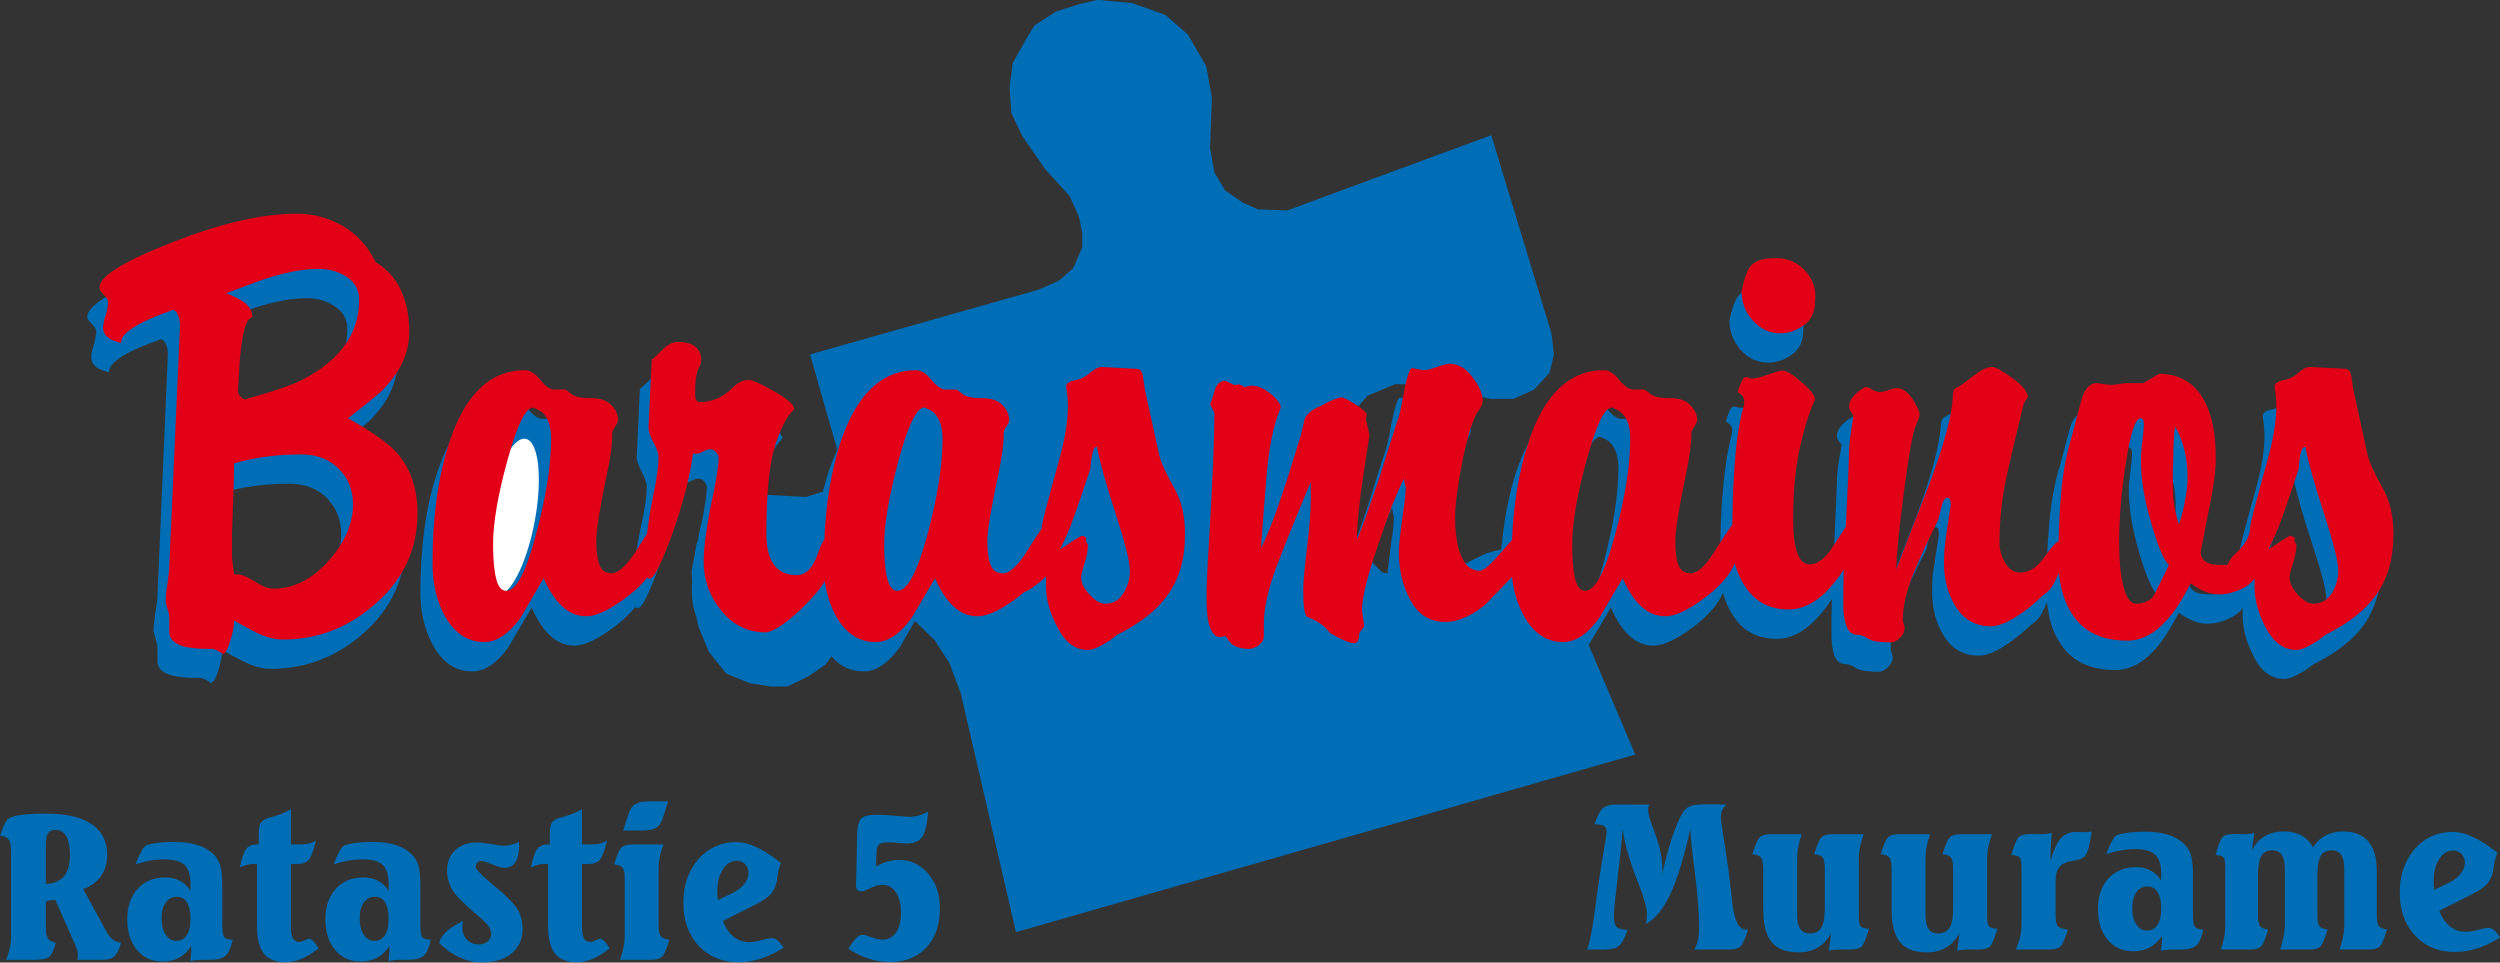 <?xml version="1.0" encoding="UTF-8"?>
<svg xmlns="http://www.w3.org/2000/svg" xmlns:xlink="http://www.w3.org/1999/xlink" width="1185.7pt" height="456.5pt" viewBox="0 0 1185.7 456.5" version="1.1">
<rect x="0" y="0" width="1185.7" height="456.5" fill="#333333" stroke="none"/>
<defs>
<clipPath id="clip1">
  <path d="M 0 380 L 446 380 L 446 456.5 L 0 456.5 Z M 0 380 "/>
</clipPath>
<clipPath id="clip2">
  <path d="M 752 381 L 1185.699 381 L 1185.699 452 L 752 452 Z M 752 381 "/>
</clipPath>
</defs>
<g id="surface1">
<g clip-path="url(#clip1)" clip-rule="nonzero">
<path style=" stroke:none;fill-rule:evenodd;fill:rgb(0%,43.138%,71.68%);fill-opacity:1;" d="M 39.465 421.672 L 50.559 441.953 C 51.461 443.605 52.461 444.824 53.555 445.652 C 54.664 446.48 55.953 446.957 57.445 447.109 C 56.508 450.289 55.461 452.465 54.254 453.551 C 53.062 454.641 51.207 455.207 48.652 455.207 L 36.574 455.207 C 36.699 454.879 36.797 454.508 36.859 454.141 C 36.91 453.746 36.938 453.398 36.938 453.008 C 36.938 452.332 36.844 451.594 36.621 450.789 C 36.402 449.984 36.02 448.938 35.465 447.656 L 26.195 426.656 C 25.465 426.809 24.719 426.938 23.973 427.07 C 23.227 427.199 22.48 427.309 21.734 427.395 L 21.734 439.496 C 21.734 442.258 22.066 444.129 22.734 445.109 C 23.402 446.109 24.656 446.785 26.48 447.109 C 25.547 450.527 24.543 452.727 23.48 453.703 C 22.418 454.703 20.113 455.207 16.574 455.207 L 2.863 455.207 C 3.672 453.355 4.262 451.527 4.641 449.766 C 5.039 448.004 5.23 446.262 5.23 444.543 L 5.23 403.961 C 5.23 401.09 4.879 399.152 4.168 398.172 C 3.453 397.195 2.07 396.562 0.023 396.324 C 0.676 394.41 1.246 392.906 1.723 391.797 C 2.199 390.688 2.676 389.816 3.137 389.121 C 3.941 388.012 5.863 387.184 8.879 386.66 C 11.895 386.141 16.211 385.879 21.828 385.879 C 31.32 385.879 38.527 387.531 43.445 390.883 C 48.383 394.211 50.844 399.086 50.844 405.508 C 50.844 409.355 49.875 412.707 47.922 415.449 C 45.969 418.234 43.145 420.324 39.465 421.672 Z M 21.734 419.301 C 25.641 419.039 28.527 417.801 30.387 415.559 C 32.242 413.316 33.18 409.922 33.18 405.398 C 33.18 401.609 32.59 398.695 31.43 396.648 C 30.273 394.605 28.625 393.582 26.48 393.582 C 24.75 393.582 23.512 394.105 22.801 395.125 C 22.086 396.148 21.734 397.977 21.734 400.609 Z M 76.629 435.688 C 76.629 438.863 77.281 441.43 78.57 443.348 C 79.852 445.262 81.535 446.238 83.613 446.238 C 85.758 446.238 87.41 445.328 88.598 443.543 C 89.773 441.734 90.359 439.168 90.359 435.859 C 90.359 432.445 89.805 429.832 88.68 428.004 C 87.566 426.199 85.961 425.309 83.883 425.309 C 81.66 425.309 79.879 426.223 78.582 428.07 C 77.281 429.922 76.629 432.445 76.629 435.688 Z M 90.727 448.742 C 89.09 451.18 87.141 453.027 84.902 454.227 C 82.645 455.445 80.043 456.031 77.109 456.031 C 72.078 456.031 68.031 454.227 64.969 450.547 C 61.902 446.895 60.363 442.039 60.363 435.949 C 60.363 429.941 62.016 425.133 65.316 421.543 C 68.617 417.93 72.996 416.148 78.457 416.148 C 81.059 416.148 83.371 416.691 85.426 417.801 C 87.473 418.887 89.09 420.453 90.266 422.5 C 90.293 422.172 90.328 421.781 90.344 421.348 C 90.359 420.91 90.359 420.301 90.359 419.496 C 90.359 415.125 89.426 412.055 87.566 410.25 C 85.707 408.488 82.52 407.594 77.98 407.594 C 75.723 407.594 73.441 407.789 71.125 408.184 C 68.824 408.594 66.539 409.184 64.27 409.969 L 64.633 409.031 C 66.617 404.047 68.223 401.348 69.426 400.957 C 70.664 400.438 72.488 400.043 74.871 399.762 C 77.246 399.457 79.852 399.328 82.625 399.328 C 86.691 399.328 90.219 399.762 93.215 400.633 C 96.199 401.523 98.707 402.871 100.723 404.68 C 102.438 406.137 103.645 407.984 104.359 410.141 C 105.074 412.316 105.422 415.797 105.422 420.562 L 105.422 438.93 C 105.422 442.039 105.773 443.91 106.453 444.609 C 107.137 445.281 108.438 445.652 110.355 445.719 C 109.551 449.438 108.438 451.941 107.027 453.246 C 105.613 454.551 103.215 455.207 99.805 455.207 L 96.359 455.207 C 95.156 455.207 94.043 455.25 93.059 455.355 C 92.059 455.465 91.121 455.641 90.219 455.859 C 90.371 454.812 90.5 453.746 90.598 452.703 C 90.691 451.68 90.727 450.699 90.727 449.766 Z M 137.973 383.875 L 137.973 400.523 L 142.34 400.523 C 143.859 400.523 145.227 400.371 146.434 400.09 C 147.637 399.805 148.797 399.305 149.871 398.629 C 148.734 403.375 147.574 406.418 146.434 407.77 C 145.289 409.117 143.512 409.77 141.086 409.77 L 137.973 409.77 L 137.973 439.496 C 137.973 442.062 138.293 443.91 138.91 445.043 C 139.527 446.176 140.543 446.742 141.973 446.742 C 142.688 446.742 143.539 446.48 144.578 445.957 C 145.59 445.457 146.273 445.195 146.625 445.195 C 147.574 445.195 148.797 446.305 150.289 448.547 C 150.641 449.07 150.891 449.48 151.078 449.766 C 148.258 452.027 145.574 453.703 143.035 454.75 C 140.496 455.812 137.988 456.359 135.496 456.359 C 130.766 456.359 127.309 454.988 125.133 452.223 C 122.961 449.461 121.879 445.066 121.879 439.016 L 121.879 409.77 L 119.594 409.77 C 118.828 409.77 117.945 409.922 116.977 410.184 C 115.992 410.469 114.93 410.879 113.785 411.402 C 114.629 407.074 115.594 404.156 116.723 402.719 C 117.828 401.262 119.496 400.523 121.688 400.523 L 122.723 400.523 L 122.723 395.691 C 122.723 393.234 122.961 391.559 123.438 390.664 C 123.91 389.773 124.863 388.945 126.242 388.25 C 126.371 388.184 126.77 388.078 127.418 387.922 C 131.133 387.012 134.656 385.66 137.973 383.875 Z M 170.602 435.688 C 170.602 438.863 171.254 441.43 172.539 443.348 C 173.824 445.262 175.508 446.238 177.586 446.238 C 179.73 446.238 181.383 445.328 182.57 443.543 C 183.746 441.734 184.332 439.168 184.332 435.859 C 184.332 432.445 183.777 429.832 182.652 428.004 C 181.539 426.199 179.938 425.309 177.855 425.309 C 175.633 425.309 173.855 426.223 172.555 428.07 C 171.254 429.922 170.602 432.445 170.602 435.688 Z M 184.699 448.742 C 183.062 451.18 181.113 453.027 178.875 454.227 C 176.617 455.445 174.016 456.031 171.078 456.031 C 166.051 456.031 162.004 454.227 158.938 450.547 C 155.875 446.895 154.336 442.039 154.336 435.949 C 154.336 429.941 155.988 425.133 159.289 421.543 C 162.59 417.93 166.969 416.148 172.43 416.148 C 175.031 416.148 177.348 416.691 179.395 417.801 C 181.445 418.887 183.062 420.453 184.238 422.5 C 184.27 422.172 184.301 421.781 184.316 421.348 C 184.332 420.91 184.332 420.301 184.332 419.496 C 184.332 415.125 183.395 412.055 181.539 410.25 C 179.68 408.488 176.492 407.594 171.953 407.594 C 169.699 407.594 167.414 407.789 165.094 408.184 C 162.797 408.594 160.512 409.184 158.242 409.969 L 158.605 409.031 C 160.59 404.047 162.195 401.348 163.395 400.957 C 164.637 400.438 166.461 400.043 168.844 399.762 C 171.223 399.457 173.824 399.328 176.602 399.328 C 180.664 399.328 184.191 399.762 187.188 400.633 C 190.172 401.523 192.68 402.871 194.695 404.68 C 196.41 406.137 197.617 407.984 198.332 410.141 C 199.047 412.316 199.395 415.797 199.395 420.562 L 199.395 438.93 C 199.395 442.039 199.746 443.91 200.426 444.609 C 201.105 445.281 202.41 445.652 204.328 445.719 C 203.52 449.438 202.41 451.941 201 453.246 C 199.586 454.551 197.188 455.207 193.777 455.207 L 190.332 455.207 C 189.121 455.207 188.012 455.25 187.031 455.355 C 186.031 455.465 185.094 455.641 184.191 455.859 C 184.348 454.812 184.473 453.746 184.57 452.703 C 184.664 451.68 184.699 450.699 184.699 449.766 Z M 246.117 399.305 C 246.117 399.523 246.137 399.848 246.164 400.238 C 246.199 400.633 246.215 400.938 246.215 401.133 C 246.215 404.441 245.629 407.008 244.469 408.836 C 243.309 410.664 241.676 411.598 239.562 411.598 C 237.977 411.598 235.93 411.055 233.406 409.945 C 230.883 408.879 229.152 408.336 228.215 408.336 C 227.469 408.336 226.867 408.594 226.371 409.074 C 225.898 409.574 225.66 410.184 225.66 410.945 C 225.66 412.145 227.801 414.578 232.074 418.191 C 232.324 418.41 232.516 418.562 232.629 418.648 C 233.07 419.039 233.758 419.605 234.676 420.367 C 239.309 424.152 242.547 427.289 244.406 429.77 C 245.547 431.246 246.422 432.902 246.992 434.684 C 247.562 436.492 247.848 438.473 247.848 440.648 C 247.848 445.414 246.137 449.242 242.691 452.137 C 239.246 455.008 234.645 456.445 228.883 456.445 C 225.121 456.445 221.504 455.684 217.996 454.094 C 214.504 452.527 211.234 450.242 208.234 447.199 C 208.852 445.219 209.949 443.477 211.504 441.996 C 213.074 440.496 215.789 438.754 219.66 436.754 C 219.535 437.23 219.441 437.754 219.359 438.254 C 219.281 438.754 219.25 439.277 219.25 439.754 C 219.25 442.148 219.996 444.105 221.469 445.652 C 222.961 447.176 224.82 447.957 227.055 447.957 C 228.758 447.957 230.164 447.48 231.289 446.5 C 232.406 445.543 232.961 444.348 232.961 442.934 C 232.961 441.844 232.629 440.777 231.977 439.711 C 231.328 438.668 230.23 437.449 228.676 436.035 C 227.945 435.402 226.836 434.445 225.391 433.207 C 219.535 428.156 215.867 424.371 214.41 421.848 C 213.645 420.5 213.039 419.039 212.648 417.496 C 212.25 415.992 212.043 414.426 212.043 412.84 C 212.043 408.812 213.348 405.594 215.93 403.199 C 218.52 400.805 221.977 399.586 226.309 399.586 C 227.992 399.586 230.199 399.848 232.961 400.348 C 235.723 400.871 237.629 401.133 238.676 401.133 C 239.961 401.133 241.215 400.98 242.453 400.652 C 243.688 400.348 244.91 399.914 246.117 399.305 Z M 276.02 383.875 L 276.02 400.523 L 280.387 400.523 C 281.906 400.523 283.273 400.371 284.48 400.09 C 285.684 399.805 286.844 399.305 287.922 398.629 C 286.777 403.375 285.621 406.418 284.48 407.77 C 283.336 409.117 281.559 409.77 279.133 409.77 L 276.02 409.77 L 276.02 439.496 C 276.02 442.062 276.34 443.91 276.953 445.043 C 277.574 446.176 278.59 446.742 280.02 446.742 C 280.734 446.742 281.59 446.48 282.625 445.957 C 283.637 445.457 284.32 445.195 284.672 445.195 C 285.621 445.195 286.844 446.305 288.336 448.547 C 288.684 449.07 288.938 449.48 289.129 449.766 C 286.305 452.027 283.621 453.703 281.082 454.75 C 278.543 455.812 276.035 456.359 273.543 456.359 C 268.812 456.359 265.352 454.988 263.18 452.223 C 261.008 449.461 259.926 445.066 259.926 439.016 L 259.926 409.77 L 257.641 409.77 C 256.879 409.77 255.988 409.922 255.023 410.184 C 254.039 410.469 252.977 410.879 251.828 411.402 C 252.672 407.074 253.641 404.156 254.77 402.719 C 255.879 401.262 257.547 400.523 259.734 400.523 L 260.77 400.523 L 260.77 395.691 C 260.77 393.234 261.008 391.559 261.48 390.664 C 261.953 389.773 262.91 388.945 264.289 388.25 C 264.414 388.184 264.816 388.078 265.465 387.922 C 269.18 387.012 272.703 385.66 276.02 383.875 Z M 300 400.523 L 314.664 400.523 C 313.918 402.48 313.348 404.395 312.965 406.289 C 312.57 408.184 312.379 410.012 312.379 411.773 L 312.379 438.93 C 312.379 441.539 312.746 443.258 313.473 444.129 C 314.207 445 315.539 445.523 317.488 445.652 C 316.188 449.984 315.031 452.637 314.031 453.66 C 313.012 454.703 311.238 455.207 308.664 455.207 L 294.094 455.207 C 294.809 453.051 295.352 451.07 295.73 449.176 C 296.098 447.305 296.285 445.566 296.285 443.957 L 296.285 416.844 C 296.285 414.145 295.938 412.383 295.238 411.512 C 294.543 410.664 293.223 410.141 291.27 409.969 C 292.574 405.656 293.715 403.004 294.684 402.023 C 295.668 401.023 297.43 400.523 300 400.523 Z M 307.539 380.07 L 316.934 380.07 L 314.207 388.426 C 313.586 390.383 312.555 391.777 311.156 392.625 C 309.746 393.473 307.664 393.863 304.938 393.863 L 295.539 393.863 L 298.285 385.508 C 298.938 383.594 299.984 382.203 301.398 381.352 C 302.824 380.504 304.871 380.07 307.539 380.07 Z M 347.012 423.762 C 349.496 422.586 351.453 421.129 352.867 419.391 C 354.293 417.625 355.008 415.844 355.008 414.035 C 355.008 412.383 354.484 410.988 353.422 409.879 C 352.371 408.793 351.039 408.246 349.438 408.246 C 346.738 408.246 344.52 409.598 342.789 412.359 C 341.059 415.102 340.184 418.648 340.184 423.023 C 340.184 423.543 340.203 424.152 340.246 424.805 C 340.297 425.48 340.395 426.176 340.52 426.895 Z M 370.453 409.312 C 369.516 411.316 368.914 413.711 368.641 416.453 C 368.547 417.105 368.484 417.582 368.449 417.801 C 367.93 420.367 366.961 422.414 365.562 424.023 C 364.164 425.613 361.77 427.289 358.359 429.008 L 342.836 436.816 C 344.172 440.168 345.883 442.672 347.996 444.324 C 350.105 446 352.613 446.828 355.535 446.828 C 356.977 446.828 358.898 446.5 361.262 445.871 C 363.645 445.238 365.277 444.914 366.164 444.914 C 367.816 444.914 369.578 446.328 371.469 449.156 C 371.562 449.309 371.641 449.418 371.707 449.461 C 368.07 451.766 364.484 453.484 360.914 454.641 C 357.359 455.793 353.805 456.359 350.266 456.359 C 342.488 456.359 336.188 453.746 331.344 448.547 C 326.504 443.348 324.094 436.492 324.094 428.047 C 324.094 423.98 324.695 420.238 325.887 416.801 C 327.078 413.34 328.852 410.25 331.203 407.484 C 333.504 404.852 336.203 402.852 339.297 401.457 C 342.391 400.09 345.723 399.391 349.297 399.391 C 354.789 399.391 361.371 402.352 369.055 408.246 C 369.707 408.727 370.168 409.098 370.453 409.312 Z M 440.242 384.855 C 439.754 390.84 438.781 394.863 437.355 396.934 C 435.93 399.023 433.562 400.043 430.246 400.043 C 429.309 400.043 427.879 399.957 425.926 399.781 C 423.977 399.586 422.5 399.5 421.5 399.5 C 419.184 399.5 417.645 399.805 416.898 400.457 C 416.152 401.109 415.758 402.48 415.691 404.613 L 415.5 410.922 C 417.309 409.902 419.105 409.141 420.93 408.617 C 422.738 408.117 424.578 407.855 426.434 407.855 C 431.961 407.855 436.562 410.031 440.242 414.406 C 443.941 418.734 445.781 424.219 445.781 430.812 C 445.781 438.625 443.641 444.781 439.371 449.375 C 435.086 453.965 429.324 456.27 422.07 456.27 C 418.629 456.27 415.246 455.727 411.93 454.66 C 408.613 453.594 405.422 452.008 402.359 449.938 C 403.945 447.48 405.219 445.781 406.203 444.824 C 407.164 443.848 408.09 443.367 408.961 443.367 C 409.77 443.367 411.234 443.758 413.359 444.52 C 415.484 445.281 417.164 445.652 418.453 445.652 C 421.199 445.652 423.371 444.543 424.961 442.301 C 426.531 440.039 427.324 436.949 427.324 433.012 C 427.324 428.855 426.531 425.59 424.93 423.219 C 423.344 420.848 421.133 419.672 418.359 419.672 C 416.77 419.672 414.945 420.172 412.867 421.195 C 410.785 422.219 409.438 422.738 408.82 422.738 C 407.754 422.738 407.027 422.5 406.613 422.086 C 406.184 421.652 405.977 420.805 405.977 419.562 C 405.977 419.391 405.992 419.086 406.023 418.629 C 406.059 418.215 406.074 417.863 406.074 417.582 L 406.535 395.496 C 406.66 391.711 407.344 389.25 408.578 388.141 C 409.82 387.012 412.312 386.422 416.074 386.422 C 418.609 386.422 421.562 386.598 424.93 386.922 C 428.293 387.25 430.387 387.402 431.23 387.402 C 432.863 387.402 434.438 387.184 435.93 386.75 C 437.402 386.312 438.848 385.684 440.242 384.855 Z M 440.242 384.855 "/>
</g>
<g clip-path="url(#clip2)" clip-rule="nonzero">
<path style=" stroke:none;fill-rule:evenodd;fill:rgb(0%,43.138%,71.68%);fill-opacity:1;" d="M 782.289 381.621 C 782.07 382.016 781.91 382.406 781.801 382.797 C 781.688 383.188 781.625 383.535 781.625 383.863 C 781.625 385.625 782.371 388.43 783.848 392.281 C 785.309 396.133 786.305 399.109 786.848 401.176 C 787.402 403.156 787.816 405.113 788.066 406.984 C 788.34 408.855 788.465 410.703 788.465 412.531 C 788.465 413.141 788.465 413.617 788.449 413.945 C 788.434 414.27 788.402 414.555 788.371 414.816 C 789.605 408.898 791.004 403.504 792.562 398.652 C 794.117 393.805 795.703 389.824 797.352 386.734 C 798.336 384.754 799.562 383.387 801.02 382.625 C 802.48 381.863 805.082 381.469 808.828 381.469 C 811.527 381.469 813.559 381.492 814.922 381.492 C 816.289 381.516 817.555 381.559 818.75 381.621 C 817.812 382.516 817.145 383.449 816.762 384.387 C 816.383 385.32 816.176 386.453 816.176 387.758 C 816.176 388.844 816.797 393.238 818.051 401.004 C 819.285 408.746 820.27 416.012 821.016 422.797 C 821.176 423.949 821.352 425.539 821.523 427.539 C 822.461 436.457 824.652 440.895 828.078 440.895 L 829.062 440.895 C 827.73 445.18 826.543 447.812 825.477 448.832 C 824.43 449.836 822.73 450.336 820.367 450.336 L 803.527 450.336 C 804.336 449.074 804.926 447.617 805.273 445.941 C 805.637 444.289 805.812 442.133 805.812 439.504 C 805.812 432.52 805.148 423.887 803.797 413.555 C 802.449 403.223 801.75 396.391 801.715 393 C 798.656 406.766 795.465 417.164 792.148 424.191 C 788.832 431.238 784.957 435.914 780.562 438.242 C 780.75 437.395 780.895 436.609 780.977 435.848 C 781.07 435.086 781.117 434.348 781.117 433.586 C 781.117 430.824 779.754 425.906 777.023 418.816 C 776.23 416.793 775.625 415.25 775.211 414.164 C 773.754 410.16 772.547 406.355 771.562 402.742 C 770.594 399.133 769.941 395.977 769.645 393.281 C 769.102 399.895 768.277 407.812 767.117 417.078 C 765.977 426.32 765.406 432.195 765.406 434.695 C 765.406 437.195 765.867 438.852 766.77 439.676 C 767.691 440.523 769.422 440.961 771.961 440.98 C 770.594 444.898 769.23 447.441 767.863 448.594 C 766.5 449.746 764.164 450.336 760.852 450.336 L 752.754 450.336 C 754.055 446.855 755.344 440.219 756.613 430.434 C 756.93 427.953 757.152 426.105 757.312 424.863 C 758.184 418.555 759.184 412.117 760.309 405.527 C 761.438 398.938 762.008 395.414 762.008 394.914 C 762.008 393.391 761.645 392.367 760.898 391.824 C 760.152 391.281 758.613 390.977 756.293 390.91 C 757.438 387.191 758.707 384.711 760.105 383.449 C 761.504 382.211 763.707 381.559 766.754 381.559 Z M 839.98 395.652 L 854.551 395.652 C 853.805 397.676 853.25 399.633 852.906 401.504 C 852.539 403.375 852.359 405.18 852.359 406.918 L 852.359 433.867 C 852.359 436.891 852.855 439.109 853.82 440.57 C 854.805 442.004 856.312 442.723 858.344 442.723 C 860.883 442.723 862.707 441.809 863.805 439.961 C 864.898 438.09 865.453 435.043 865.453 430.715 L 865.453 411.965 C 865.453 409.289 865.105 407.508 864.41 406.656 C 863.711 405.809 862.391 405.289 860.441 405.113 C 861.742 400.785 862.883 398.133 863.883 397.152 C 864.867 396.152 866.629 395.652 869.172 395.652 L 883.883 395.652 C 883.105 397.828 882.535 399.871 882.152 401.766 C 881.789 403.68 881.598 405.398 881.598 406.918 L 881.598 435 C 881.598 437.328 881.914 438.805 882.547 439.438 C 883.184 440.066 884.484 440.414 886.438 440.48 C 885.039 445.203 883.852 448.008 882.879 448.941 C 881.895 449.879 880.086 450.336 877.453 450.336 L 873.094 450.336 C 871.691 450.336 870.531 450.379 869.645 450.488 C 868.742 450.574 867.961 450.703 867.312 450.898 C 867.598 449.289 867.82 447.789 868.012 446.418 C 868.199 445.027 868.344 443.742 868.438 442.57 C 866.852 445.594 864.773 447.855 862.199 449.379 C 859.629 450.922 856.566 451.684 852.996 451.684 C 847.172 451.684 842.934 450.074 840.27 446.855 C 837.602 443.613 836.27 438.457 836.27 431.367 L 836.27 411.965 C 836.27 409.312 835.906 407.551 835.172 406.68 C 834.441 405.809 833.094 405.289 831.109 405.113 C 832.414 400.852 833.57 398.219 834.57 397.195 C 835.586 396.176 837.379 395.652 839.98 395.652 Z M 900.848 395.652 L 915.418 395.652 C 914.672 397.676 914.117 399.633 913.766 401.504 C 913.402 403.375 913.227 405.18 913.227 406.918 L 913.227 433.867 C 913.227 436.891 913.723 439.109 914.688 440.57 C 915.672 442.004 917.18 442.723 919.211 442.723 C 921.75 442.723 923.574 441.809 924.668 439.961 C 925.766 438.09 926.32 435.043 926.32 430.715 L 926.32 411.965 C 926.32 409.289 925.969 407.508 925.273 406.656 C 924.578 405.809 923.258 405.289 921.305 405.113 C 922.609 400.785 923.75 398.133 924.75 397.152 C 925.734 396.152 927.496 395.652 930.035 395.652 L 944.746 395.652 C 943.969 397.828 943.398 399.871 943.016 401.766 C 942.652 403.68 942.465 405.398 942.465 406.918 L 942.465 435 C 942.465 437.328 942.781 438.805 943.414 439.438 C 944.047 440.066 945.348 440.414 947.301 440.48 C 945.906 445.203 944.715 448.008 943.746 448.941 C 942.762 449.879 940.953 450.336 938.316 450.336 L 933.953 450.336 C 932.559 450.336 931.398 450.379 930.512 450.488 C 929.605 450.574 928.828 450.703 928.176 450.898 C 928.465 449.289 928.688 447.789 928.875 446.418 C 929.066 445.027 929.211 443.742 929.305 442.57 C 927.719 445.594 925.637 447.855 923.066 449.379 C 920.496 450.922 917.434 451.684 913.859 451.684 C 908.035 451.684 903.797 450.074 901.133 446.855 C 898.469 443.613 897.133 438.457 897.133 431.367 L 897.133 411.965 C 897.133 409.312 896.77 407.551 896.039 406.68 C 895.312 405.809 893.961 405.289 891.977 405.113 C 893.277 400.852 894.434 398.219 895.438 397.195 C 896.453 396.176 898.246 395.652 900.848 395.652 Z M 973.125 395 C 972.902 397.609 972.746 399.98 972.633 402.113 C 972.52 404.242 972.477 406.289 972.477 408.246 C 973.98 403.199 975.617 399.656 977.379 397.652 C 979.125 395.629 981.359 394.629 984.094 394.629 C 984.746 394.629 985.551 394.652 986.535 394.672 C 987.504 394.719 988.156 394.719 988.457 394.719 C 989.105 394.719 989.742 394.695 990.352 394.629 C 990.949 394.566 991.539 394.477 992.09 394.348 C 991.539 397.938 991.012 400.59 990.504 402.332 C 990.012 404.047 989.457 405.266 988.836 405.984 C 987.84 407.113 986.121 407.855 983.68 408.203 C 982.996 408.289 982.504 408.375 982.188 408.441 C 979.645 408.898 977.809 409.855 976.648 411.289 C 975.504 412.75 974.934 414.816 974.934 417.555 L 974.934 434.043 C 974.934 436.805 975.312 438.59 976.094 439.395 C 976.871 440.176 978.426 440.656 980.746 440.809 C 979.406 445.18 978.25 447.855 977.254 448.855 C 976.27 449.836 974.52 450.336 971.996 450.336 L 956 450.336 C 956.938 448.289 957.617 446.332 958.062 444.484 C 958.523 442.613 958.746 440.809 958.746 439.09 L 958.746 410.988 C 958.746 408.68 958.43 407.203 957.793 406.57 C 957.16 405.961 955.855 405.613 953.906 405.551 C 955.27 400.852 956.461 398 957.461 397.023 C 958.477 396.043 960.332 395.566 963.031 395.566 C 963.828 395.566 964.762 395.586 965.793 395.609 C 966.824 395.629 967.441 395.652 967.633 395.652 C 968.688 395.652 969.664 395.609 970.586 395.477 C 971.504 395.371 972.348 395.219 973.125 395 Z M 1011.281 430.824 C 1011.281 434 1011.93 436.566 1013.219 438.48 C 1014.5 440.395 1016.191 441.371 1018.262 441.371 C 1020.41 441.371 1022.059 440.461 1023.25 438.676 C 1024.422 436.871 1025.012 434.305 1025.012 430.996 C 1025.012 427.582 1024.461 424.973 1023.328 423.145 C 1022.219 421.34 1020.609 420.426 1018.531 420.426 C 1016.309 420.426 1014.531 421.363 1013.23 423.188 C 1011.93 425.059 1011.281 427.582 1011.281 430.824 Z M 1025.379 443.875 C 1023.738 446.332 1021.789 448.16 1019.551 449.379 C 1017.289 450.574 1014.691 451.184 1011.762 451.184 C 1006.73 451.184 1002.68 449.355 999.617 445.68 C 996.551 442.047 995.012 437.152 995.012 431.086 C 995.012 425.059 996.664 420.254 999.965 416.664 C 1003.27 413.074 1007.648 411.27 1013.109 411.27 C 1015.711 411.27 1018.02 411.836 1020.07 412.922 C 1022.121 414.031 1023.738 415.598 1024.922 417.645 C 1024.949 417.316 1024.98 416.902 1024.988 416.488 C 1025.012 416.055 1025.012 415.445 1025.012 414.617 C 1025.012 410.27 1024.07 407.18 1022.219 405.398 C 1020.359 403.613 1017.172 402.723 1012.629 402.723 C 1010.379 402.723 1008.09 402.918 1005.77 403.332 C 1003.469 403.742 1001.191 404.332 998.922 405.113 L 999.281 404.18 C 1001.27 399.176 1002.871 396.48 1004.07 396.086 C 1005.309 395.586 1007.141 395.195 1009.52 394.891 C 1011.898 394.586 1014.5 394.457 1017.281 394.457 C 1021.34 394.457 1024.871 394.891 1027.859 395.762 C 1030.852 396.652 1033.359 398 1035.371 399.805 C 1037.09 401.285 1038.289 403.113 1039.012 405.289 C 1039.719 407.441 1040.07 410.922 1040.07 415.684 L 1040.07 434.066 C 1040.07 437.152 1040.422 439.047 1041.102 439.742 C 1041.781 440.414 1043.09 440.809 1045 440.852 C 1044.199 444.57 1043.09 447.094 1041.68 448.375 C 1040.262 449.684 1037.859 450.336 1034.449 450.336 L 1031.012 450.336 C 1029.809 450.336 1028.691 450.379 1027.711 450.488 C 1026.711 450.617 1025.77 450.77 1024.871 450.988 C 1025.031 449.941 1025.148 448.898 1025.25 447.855 C 1025.34 446.812 1025.379 445.832 1025.379 444.898 Z M 1069.191 395 C 1068.941 396.5 1068.719 397.938 1068.539 399.352 C 1068.352 400.742 1068.199 402.113 1068.07 403.484 C 1069.43 400.504 1071.398 398.242 1073.969 396.695 C 1076.539 395.129 1079.648 394.348 1083.27 394.348 C 1086.461 394.348 1089.211 395 1091.531 396.238 C 1093.828 397.5 1095.691 399.395 1097.078 401.895 C 1098.512 399.48 1100.441 397.609 1102.922 396.305 C 1105.379 395 1108.16 394.348 1111.25 394.348 C 1116.559 394.348 1120.559 395.934 1123.238 399.066 C 1125.922 402.223 1127.25 406.918 1127.25 413.207 L 1127.25 434.066 C 1127.25 436.695 1127.602 438.457 1128.301 439.285 C 1129 440.156 1130.27 440.656 1132.09 440.809 C 1130.789 445.223 1129.66 447.898 1128.699 448.879 C 1127.73 449.836 1126.039 450.336 1123.621 450.336 L 1109.621 450.336 C 1110.371 448.094 1110.922 446.051 1111.301 444.18 C 1111.672 442.309 1111.859 440.613 1111.859 439.09 L 1111.859 412.16 C 1111.859 409.094 1111.359 406.875 1110.398 405.441 C 1109.41 404.004 1107.898 403.285 1105.859 403.285 C 1103.422 403.285 1101.672 404.199 1100.629 405.984 C 1099.602 407.789 1099.078 410.879 1099.078 415.293 L 1099.078 434.066 C 1099.078 436.695 1099.43 438.457 1100.109 439.285 C 1100.789 440.156 1102.059 440.656 1103.922 440.809 C 1102.621 445.223 1101.488 447.898 1100.531 448.879 C 1099.559 449.836 1097.871 450.336 1095.449 450.336 L 1081.449 450.336 C 1082.16 448.094 1082.699 446.027 1083.078 444.113 C 1083.449 442.176 1083.641 440.504 1083.641 439.09 L 1083.641 412.16 C 1083.641 409.094 1083.16 406.875 1082.191 405.441 C 1081.238 404.004 1079.719 403.285 1077.641 403.285 C 1075.23 403.285 1073.5 404.199 1072.469 405.984 C 1071.43 407.789 1070.91 410.879 1070.91 415.293 L 1070.91 434.066 C 1070.91 436.738 1071.262 438.48 1071.941 439.285 C 1072.621 440.109 1073.891 440.633 1075.75 440.852 C 1074.449 445.223 1073.32 447.898 1072.352 448.879 C 1071.379 449.836 1069.699 450.336 1067.27 450.336 L 1053.281 450.336 C 1053.961 448.484 1054.48 446.613 1054.828 444.746 C 1055.199 442.852 1055.371 440.98 1055.371 439.09 L 1055.371 411.008 C 1055.371 408.594 1055.07 407.094 1054.469 406.527 C 1053.871 405.941 1052.641 405.637 1050.82 405.57 C 1052.078 400.828 1053.199 397.98 1054.172 397 C 1055.129 396.066 1056.891 395.566 1059.469 395.566 C 1060.281 395.566 1061.18 395.586 1062.172 395.609 C 1063.172 395.652 1063.719 395.652 1063.84 395.652 C 1064.891 395.652 1065.871 395.609 1066.75 395.5 C 1067.629 395.391 1068.449 395.238 1069.191 395 Z M 1161.059 418.902 C 1163.551 417.73 1165.5 416.25 1166.922 414.512 C 1168.34 412.75 1169.059 410.988 1169.059 409.18 C 1169.059 407.508 1168.531 406.113 1167.469 405.027 C 1166.422 403.941 1165.09 403.375 1163.488 403.375 C 1160.789 403.375 1158.57 404.742 1156.84 407.484 C 1155.109 410.227 1154.23 413.793 1154.23 418.145 C 1154.23 418.688 1154.25 419.273 1154.289 419.949 C 1154.34 420.602 1154.441 421.32 1154.57 422.016 Z M 1184.5 404.441 C 1183.559 406.461 1182.961 408.855 1182.691 411.594 C 1182.59 412.25 1182.531 412.707 1182.5 412.945 C 1181.969 415.488 1181 417.555 1179.609 419.145 C 1178.211 420.754 1175.82 422.426 1172.41 424.145 L 1156.879 431.953 C 1158.219 435.305 1159.93 437.805 1162.039 439.461 C 1164.148 441.133 1166.66 441.961 1169.578 441.961 C 1171.02 441.961 1172.941 441.633 1175.309 441.004 C 1177.691 440.371 1179.328 440.047 1180.211 440.047 C 1181.871 440.047 1183.629 441.461 1185.512 444.289 C 1185.609 444.441 1185.691 444.547 1185.75 444.613 C 1182.121 446.898 1178.531 448.617 1174.961 449.789 C 1171.398 450.922 1167.852 451.488 1164.309 451.488 C 1156.531 451.488 1150.23 448.898 1145.391 443.68 C 1140.551 438.48 1138.141 431.629 1138.141 423.188 C 1138.141 419.121 1138.738 415.379 1139.93 411.922 C 1141.121 408.484 1142.898 405.398 1145.25 402.633 C 1147.551 400.004 1150.25 397.98 1153.352 396.586 C 1156.441 395.219 1159.77 394.543 1163.34 394.543 C 1168.828 394.543 1175.422 397.48 1183.102 403.375 C 1183.75 403.875 1184.211 404.223 1184.5 404.441 Z M 1184.5 404.441 "/>
</g>
<path style=" stroke:none;fill-rule:evenodd;fill:rgb(0%,43.138%,71.68%);fill-opacity:1;" d="M 1050.57 281.906 C 1051.762 279.715 1053.121 277.668 1054.82 276.148 C 1059.398 272.055 1061.609 267.98 1061.609 263.91 C 1061.609 262.367 1064.328 251.84 1069.93 231.797 C 1072.648 221.773 1074.012 213.461 1074.012 206.836 C 1074.012 203.945 1073.672 200.719 1073.16 197.488 C 1073.16 195.805 1074.52 194.766 1077.238 194.262 C 1079.961 193.754 1082.5 192.574 1084.539 190.695 C 1086.578 188.816 1088.449 187.973 1089.98 187.973 L 1106.289 188.816 C 1108.148 188.816 1109.172 189.852 1109.512 192.047 C 1109.68 194.262 1110.02 196.477 1110.531 198.672 L 1117.328 229.773 C 1118.012 233.34 1120.379 238.59 1124.461 245.383 C 1127.691 251.336 1129.391 258.633 1129.391 267.309 C 1129.391 279.211 1126.5 289.039 1120.891 296.699 C 1115.969 303.492 1108.148 309.613 1097.281 315.035 C 1095.078 316.742 1093.371 317.926 1092.191 318.598 C 1088.449 320.816 1085.559 321.996 1083.359 321.996 C 1077.578 321.996 1072.648 318.77 1069.09 311.805 C 1065.52 305.012 1063.648 298.387 1063.648 292.266 L 1063.648 288.363 C 1062.629 289.906 1061.102 291.254 1059.059 292.434 C 1054.98 294.652 1050.91 295.832 1046.672 295.832 C 1044.629 295.832 1042.422 295.324 1040.211 294.484 C 1038 293.641 1035.789 292.266 1033.422 290.578 C 1029.172 298.555 1025.43 304.504 1021.859 308.238 C 1016.09 314.695 1009.801 317.758 1003.18 317.758 C 991.117 317.758 982.285 313.516 976.848 304.676 C 973.449 299.59 971.582 293.133 970.902 285.641 C 970.055 287.184 969.375 288.871 968.523 290.578 C 967.336 292.965 965.637 294.82 963.43 296.195 C 959.863 299.59 956.973 301.953 954.766 303.492 C 948.312 308.406 942.875 310.961 938.457 310.961 C 931.492 310.961 925.887 307.902 922.152 301.953 C 918.246 295.832 916.375 288.871 916.375 280.727 C 916.375 277.496 916.375 274.777 916.715 272.223 C 917.055 269.859 918.074 263.574 919.602 253.383 C 919.602 251.336 919.094 250.152 918.074 249.984 C 916.887 249.984 916.035 251.164 915.355 253.719 C 914.508 256.273 913.996 258.633 913.656 260.516 C 909.41 268.656 906.184 275.449 903.805 281.062 C 899.051 291.422 896.672 300.434 896.672 308.07 L 897.691 311.469 C 897.691 313.348 896.84 315.035 895.484 316.406 C 893.953 317.926 892.426 318.598 891.066 318.598 C 885.969 318.598 882.402 318.094 880.363 316.91 C 878.496 315.707 876.969 315.035 875.777 315.035 C 872.891 315.035 871.023 313.684 870.004 310.961 C 869.152 308.238 868.645 305.012 868.645 301.445 C 868.645 295.324 868.645 289.566 868.812 284.121 C 866.098 288.363 863.039 292.098 859.641 295.324 C 854.207 300.434 848.602 302.988 842.824 302.988 C 834.16 302.988 827.367 299.758 822.781 293.133 C 820.23 289.566 818.363 285.473 817.176 281.062 C 815.137 286.172 810.891 291.086 804.605 296.195 C 796.109 302.82 789.316 306.215 784.051 306.215 C 776.066 306.215 769.273 300.266 764.008 288.195 C 760.441 294.145 756.871 300.098 753.477 305.879 L 775.559 357.844 L 481.859 442.094 L 455.699 328.961 L 450.266 314.359 L 443.301 303.66 L 433.953 294.484 C 431.578 298.555 429.203 302.82 426.824 306.891 C 421.219 314.527 415.613 318.43 409.664 318.43 C 403.551 318.43 398.457 316.07 394.379 311.301 L 391.492 315.203 L 383.34 320.816 L 373.488 325.562 L 365.504 325.562 L 355.652 324.043 L 344.441 319.465 L 336.285 309.254 L 331.359 297.543 L 330.34 292.797 C 328.812 288.871 328.133 284.629 328.133 280.223 C 328.133 278.848 328.133 277.328 328.301 275.812 L 327.961 271.379 L 330.34 257.961 L 330.852 256.949 C 331.359 253.887 332.039 250.66 332.887 247.262 C 334.418 239.797 335.266 234.18 335.266 230.617 C 334.418 228.398 333.227 227.219 331.699 227.051 C 330.68 226.883 329.492 227.219 328.133 227.895 C 326.773 228.738 325.754 229.074 325.074 229.074 L 323.035 229.074 C 321.676 239.797 318.449 252.371 313.184 266.801 C 308.09 281.23 304.52 288.363 302.652 288.363 C 301.973 288.363 301.633 288.195 301.293 287.859 C 299.086 290.578 296.199 293.473 292.801 296.195 C 284.309 302.82 277.512 306.215 272.418 306.215 C 264.262 306.215 257.469 300.266 252.203 288.195 C 248.465 294.484 244.727 300.602 241.16 306.891 C 235.727 314.527 229.949 318.43 224.004 318.43 C 215.68 318.43 209.398 313.852 204.809 305.012 C 201.242 298.051 199.375 290.074 199.375 281.062 C 199.375 259.504 201.922 240.637 207.188 224.664 C 214.664 201.223 226.723 189.516 243.371 189.516 C 245.746 189.516 248.121 191.031 250.504 194.094 C 253.051 197.152 255.262 198.672 257.297 198.672 L 262.227 198.672 C 262.734 198.672 263.582 199.367 265.281 200.719 C 266.812 202.066 270.039 202.766 274.789 202.766 C 278.871 202.766 282.098 203.777 284.137 205.992 C 286.344 208.188 287.535 210.57 287.535 213.125 C 287.535 213.969 287.023 214.98 286.176 216.184 C 285.328 217.535 284.816 218.547 284.816 219.074 C 284.816 223.992 283.969 230.277 282.438 237.746 C 278.871 254.73 277.172 265.621 277.172 270.367 C 277.172 275.281 277.512 279.016 278.531 281.738 C 279.551 284.461 281.59 285.809 284.477 285.809 C 287.875 285.809 292.121 281.738 297.047 273.426 C 298.746 270.871 300.105 268.824 301.121 266.969 C 301.633 261.695 302.824 254.898 304.691 246.422 C 306.051 239.797 306.73 234.688 306.73 230.953 C 306.73 229.074 305.879 226.715 304.352 223.82 C 302.824 220.762 301.973 218.547 301.973 216.691 L 303.496 184.406 C 303.84 184.238 305.711 182.555 309.109 179.324 C 311.484 177.109 313.695 176.098 315.562 176.098 C 320.32 176.098 323.715 177.277 325.414 179.66 C 326.434 181.012 326.941 182.555 326.941 184.406 C 326.941 185.781 326.605 186.961 326.094 187.973 C 324.566 190.191 323.887 194.43 323.887 200.719 C 323.887 203.27 324.734 204.621 326.266 204.621 C 332.211 204.621 337.477 202.262 342.062 197.656 C 344.441 195.297 346.816 194.094 349.367 194.094 C 351.234 194.094 355.312 195.973 361.598 199.535 C 367.883 203.102 371.109 205.992 371.109 208.02 C 367.711 211.078 364.652 216.859 361.938 225.508 C 360.914 228.398 360.238 231.629 359.727 235.363 L 363.121 234.688 L 382.32 235.699 L 390.305 233.168 C 390.984 230.277 391.832 227.387 392.68 224.664 C 394.039 220.594 395.57 216.691 397.098 213.293 L 384.188 168.098 L 492.73 137.355 L 502.246 133.117 L 509.039 127.164 L 513.285 117.312 L 513.285 110.52 L 511.758 102.883 L 507.34 93.027 L 495.621 80.113 L 484.746 64.309 L 479.652 53.613 L 478.805 41.543 L 480.332 29.836 L 486.445 18.969 L 490.695 12.008 L 500.715 5.551 L 511.758 1.984 L 520.414 -0.062 L 536.898 1.48 L 552.695 7.066 L 563.395 16.414 L 572.059 31.352 L 574.777 46.48 L 573.926 70.262 L 575.965 81.801 L 581.062 90.305 L 589.387 96.086 L 596.691 99.316 L 610.617 99.82 L 627.945 93.363 L 707.273 64.141 L 735.809 158.074 L 737 168.098 L 734.961 176.77 L 727.656 184.746 L 717.805 189.18 L 706.762 189.18 L 693.004 185.949 L 672.957 182.383 L 661.746 182.191 L 648.664 187.637 L 639.156 198.504 L 636.777 205.488 C 636.949 205.633 637.117 205.824 637.457 205.824 C 640.855 208.188 642.555 209.727 642.383 210.738 L 642.039 212.789 L 643.91 220.258 C 642.895 226.207 641.875 232.496 640.855 239.289 C 640.344 243.191 639.836 246.926 639.496 250.324 L 643.062 256.609 C 644.59 252.008 646.629 246.254 649.008 239.289 C 650.707 233.508 653.426 225.172 656.992 213.969 C 657.672 212.09 658.691 208.355 659.539 202.766 C 661.406 193.25 662.938 188.48 664.125 188.48 L 669.391 189.516 C 670.922 189.516 673.129 189.008 675.848 187.973 C 678.734 186.961 680.602 186.453 681.793 186.453 C 686.039 186.453 689.605 188.672 692.832 192.91 C 695.891 197.152 697.59 200.719 697.59 203.945 C 697.59 205.297 697.078 206.668 696.062 208.02 C 693.344 211.414 690.625 219.242 688.246 231.289 C 685.699 243.527 684.508 252.879 684.508 259.332 C 684.508 263.91 684.848 267.812 685.527 271.211 L 688.758 270.367 L 705.062 262.367 L 712.027 260.516 C 713.219 247.434 715.426 235.363 718.824 224.664 C 726.465 201.223 738.527 189.516 755.004 189.516 C 757.383 189.516 759.93 191.031 762.309 194.094 C 764.855 197.152 767.062 198.672 768.934 198.672 L 774.027 198.672 C 774.367 198.672 775.387 199.367 776.918 200.719 C 778.613 202.066 781.672 202.766 786.43 202.766 C 790.676 202.766 793.734 203.777 795.941 205.992 C 798.148 208.188 799.168 210.57 799.168 213.125 C 799.168 213.969 798.828 214.98 797.809 216.184 C 796.961 217.535 796.621 218.547 796.621 219.074 C 796.621 223.992 795.773 230.277 794.242 237.746 C 790.676 254.73 788.809 265.621 788.809 270.367 C 788.809 275.281 789.316 279.016 790.336 281.738 C 791.355 284.461 793.223 285.809 796.281 285.809 C 799.68 285.809 803.754 281.738 808.852 273.426 C 812.078 268.32 814.285 264.754 815.816 262.898 C 815.984 246.082 816.836 231.797 818.535 220.258 C 819.043 215.824 820.062 211.078 821.422 205.633 C 821.93 202.766 820.91 200.887 818.535 200.043 C 818.875 198.504 819.551 196.816 820.23 194.938 C 821.082 193.082 822.27 192.406 823.629 193.082 C 825.16 193.754 827.875 193.418 831.953 191.875 C 836.031 190.527 838.578 189.684 839.598 189.684 C 841.465 189.684 844.691 191.539 848.938 195.297 C 853.188 198.863 855.223 201.562 855.223 203.441 C 852.676 208.887 850.297 216.184 848.09 225.34 C 845.883 234.352 844.863 246.082 844.863 260.344 C 844.863 267.645 845.543 272.922 846.73 276.488 C 848.09 279.883 850.129 281.57 852.848 281.57 C 855.902 281.57 858.961 279.547 862.02 275.449 C 864.566 271.547 867.113 267.645 869.664 263.742 C 870.684 242.516 871.191 230.953 871.191 229.074 C 871.191 226.207 871.531 222.449 872.211 218.039 C 873.059 213.633 873.398 211.078 873.398 210.738 C 871.871 209.199 871.191 207.848 871.191 206.836 C 871.191 204.285 872.891 201.73 876.289 199.199 C 876.969 198.863 877.816 198.164 879.004 197.488 C 879.684 197.488 880.875 197.828 882.234 198.672 C 883.594 199.367 884.781 199.875 885.801 199.875 C 887.16 199.875 888.688 199.535 890.215 198.863 C 891.746 198.332 893.105 197.996 894.125 197.996 C 896.672 197.996 899.051 199.707 901.258 203.102 C 903.637 206.5 904.824 209.055 904.824 210.738 C 904.824 211.414 904.145 213.125 902.785 216.016 C 901.598 218.883 899.73 229.434 897.352 247.602 C 894.973 265.961 893.785 278.004 893.785 283.953 C 898.711 270.871 903.805 257.961 908.902 244.879 C 915.188 227.895 918.926 214.812 920.113 205.633 C 920.281 203.945 920.453 202.262 920.621 200.887 C 920.793 199.367 921.133 198.332 921.98 197.996 C 923.34 197.488 925.887 195.633 929.797 192.574 C 933.703 189.516 936.758 187.973 939.137 187.973 C 940.668 187.973 943.895 189.684 948.82 193.25 C 953.578 196.816 955.953 199.875 955.953 202.262 C 955.105 203.777 954.426 204.957 953.918 205.633 C 950.348 220.594 947.973 231.121 946.613 237.41 C 943.895 248.445 942.703 259.84 942.703 271.211 C 942.703 274.605 943.555 277.836 945.422 280.895 C 947.121 283.953 949.5 285.473 952.559 285.473 C 956.805 285.473 960.711 282.941 964.109 278.004 C 967.164 273.426 969.375 270.871 970.734 270.703 C 970.902 263.234 971.242 255.574 971.922 248.273 C 972.77 237.914 974.469 229.074 976.848 221.438 C 979.227 212.617 980.754 206.5 981.605 203.441 C 983.133 198.164 985.512 195.633 988.91 195.633 L 994.855 196.477 C 995.871 196.477 997.23 196.477 998.93 196.141 C 1000.801 195.805 1002.328 195.633 1003.52 195.633 C 1005.891 195.633 1008.27 195.633 1010.82 195.633 C 1013.199 194.262 1015.75 192.742 1018.301 191.203 C 1028.148 191.203 1035.449 195.633 1039.871 204.285 C 1043.43 211.078 1045.301 220.086 1045.301 231.289 C 1045.301 236.566 1044.449 243.191 1042.93 250.996 C 1041.23 258.996 1039.699 267.141 1038.172 275.617 C 1038.172 278.848 1040.039 280.895 1043.77 281.57 C 1044.961 281.738 1047 281.906 1049.719 281.906 C 1050.059 281.906 1050.398 281.906 1050.57 281.906 Z M 658.012 272.055 C 658.352 268.656 659.031 263.574 659.879 256.949 C 660.73 251.672 661.07 247.77 661.07 245.383 L 660.219 240.977 C 657.16 247.094 653.766 255.406 650.027 265.961 L 655.461 271.379 Z M 748.211 293.473 L 741.414 277.328 L 739.887 274.777 C 739.887 273.934 739.887 273.09 739.887 272.055 C 739.887 262.199 742.266 248.949 746.68 232.324 C 751.266 215.484 755.344 207.176 758.91 207.176 C 761.117 208.02 762.648 208.887 763.328 209.559 C 766.047 212.09 767.574 216.352 767.574 221.941 C 767.574 234.52 765.195 249.648 760.441 267.309 C 756.363 282.582 752.285 291.254 748.211 293.473 Z M 416.289 291.594 L 423.598 290.918 L 424.785 291.086 C 423.086 293.133 421.559 294.145 420.031 294.145 C 418.496 294.145 417.312 293.305 416.289 291.594 Z M 855.223 156.895 C 855.223 161.809 853.527 165.566 849.957 168.098 C 846.391 170.652 842.656 172 838.578 172 C 833.652 172 829.234 169.977 825.664 166.074 C 822.102 161.977 820.23 157.402 820.23 152.125 C 821.59 145.16 823.461 140.754 825.664 139.066 C 827.875 137.188 831.613 136.344 836.879 136.344 C 842.316 136.344 846.902 138.367 850.637 142.465 C 854.207 146.535 855.902 151.281 855.223 156.895 Z M 1023.051 281.906 C 1020.5 279.379 1017.621 272.586 1014.391 261.523 C 1011.328 250.66 1009.629 240.977 1009.629 232.664 C 1009.629 230.109 1009.969 226.883 1010.48 222.98 C 1010.988 218.883 1011.16 216.691 1011.16 216.184 C 1011.16 215.316 1011.16 214.645 1011.16 214.305 C 1010.988 212.957 1010.48 212.258 1009.629 212.258 C 1007.078 212.258 1004.711 219.242 1002.5 233.34 C 1000.461 247.262 999.27 260.008 999.27 271.211 C 999.27 279.547 999.949 286.508 1001.309 291.93 C 1002.84 297.543 1004.879 300.266 1007.59 300.266 C 1010.988 300.266 1013.711 299.062 1015.578 296.699 C 1016.09 296.195 1018.469 291.254 1023.051 281.906 Z M 1027.809 262.73 C 1029 259.141 1030.02 255.238 1030.691 251.336 C 1031.539 247.434 1031.879 243.699 1031.879 240.133 C 1031.879 231.289 1030.02 223.316 1025.941 216.352 C 1025.602 217.703 1025.262 220.594 1025.262 224.664 C 1025.09 228.906 1024.922 233 1024.75 237.07 C 1024.75 243.527 1024.922 248.273 1025.262 251.336 C 1025.602 254.562 1026.449 258.297 1027.809 262.73 Z M 1070.109 274.438 C 1070.949 274.102 1072.82 272.922 1075.711 270.871 C 1078.43 268.992 1080.301 267.98 1080.809 267.98 C 1082 268.32 1082.68 268.824 1082.68 269.188 L 1082.68 270.703 L 1083.52 272.391 C 1083.52 274.605 1083.02 277.496 1081.828 280.895 C 1080.809 284.293 1080.301 286.676 1080.301 287.859 C 1080.301 290.41 1081.488 293.133 1084.199 296.023 C 1086.922 298.891 1089.469 300.266 1091.852 300.266 C 1095.422 300.266 1098.129 298.555 1100.172 295.324 C 1102.379 291.93 1103.398 288.363 1103.398 284.629 C 1103.398 280.391 1101.191 271.715 1096.77 258.465 C 1091.852 243.359 1088.789 232.496 1087.602 225.871 C 1086.578 225.871 1085.898 227.051 1085.391 229.434 C 1084.879 231.797 1084.711 234.012 1084.711 235.891 C 1081.32 246.254 1078.602 254.395 1076.391 260.344 C 1075.031 264.246 1072.988 268.992 1070.109 274.438 Z M 1070.109 274.438 "/>
<path style=" stroke:none;fill-rule:evenodd;fill:rgb(0%,43.138%,71.68%);fill-opacity:1;" d="M 159.457 212.273 C 167.441 216.855 173.895 221.09 178.652 225.02 C 187.824 232.641 192.238 243.516 192.238 257.289 C 192.238 274.102 185.785 288.203 172.875 299.918 C 159.965 311.469 145.016 317.246 128.371 317.246 C 123.953 317.246 119.199 315.727 114.102 312.988 C 111.043 311.469 108.156 309.949 105.438 308.242 C 105.438 310.629 104.758 313.855 103.57 317.922 C 102.379 321.828 101.191 323.863 100.004 323.863 C 97.965 322.508 96.438 321.664 95.078 321.5 L 92.699 321.5 C 87.602 321.5 83.867 320.984 81.316 320.309 C 76.902 319.117 74.695 316.73 74.695 313.668 L 74.695 308.078 C 74.695 306.535 74.523 305.691 74.355 305.016 C 73.844 303.309 73.336 301.438 72.824 299.402 C 72.824 297.203 73.164 294.305 73.672 290.586 C 74.355 286.66 74.695 283.945 74.695 282.262 L 79.621 168.102 C 79.621 166.066 79.281 164.195 78.426 162.676 C 77.406 160.969 76.391 160.453 75.203 161.32 C 69.938 163.164 66.031 164.871 63.312 166.066 C 55.328 169.973 51.422 173.551 51.762 176.59 C 50.402 176.262 49.043 175.746 47.684 175.234 C 44.629 173.875 43.27 171.844 43.27 169.293 C 43.27 168.102 43.609 166.23 44.457 163.68 C 45.137 161.133 45.645 158.934 45.645 157.062 C 45.645 156.035 44.629 154.68 42.93 152.992 C 41.91 151.965 41.398 151.121 41.398 150.258 C 41.398 144.996 52.949 137.863 76.051 128.863 C 98.98 119.859 118.688 115.273 135.164 115.273 C 142.98 115.273 150.285 117.309 156.906 121.051 C 163.531 124.957 168.629 130.57 172.535 138.215 C 178.141 141.77 182.219 146.352 184.766 152.129 C 187.312 157.742 188.504 164.195 188.504 171.328 C 188.504 181.688 183.914 191.039 174.914 199.879 C 172.535 201.914 167.27 206.145 159.457 212.273 Z M 101.703 152.992 C 105.098 154.352 107.816 155.707 109.688 156.898 C 112.574 158.934 114.102 161.484 114.102 164.195 L 112.234 165.387 C 110.535 167.422 109.172 173.551 108.156 184.07 C 107.988 187.461 107.645 192.395 107.309 198.852 C 106.969 200.371 107.477 201.398 108.664 202.406 C 109.855 203.434 110.871 203.598 111.383 203.105 C 123.273 199.879 132.109 196.816 138.055 193.914 C 155.891 184.586 164.723 172.004 164.723 156.223 C 164.723 151.449 162.852 147.895 158.777 145.348 C 154.871 142.613 150.453 141.441 145.527 141.441 C 137.539 141.441 128.371 143.312 117.664 147.031 C 112.234 149.09 106.969 150.938 101.703 152.992 Z M 105.438 286.332 L 106.969 286.332 C 109.008 286.332 111.723 287.523 115.289 289.723 C 118.859 292.105 121.746 293.113 124.121 293.113 C 133.637 293.113 142.301 288.715 150.113 280.039 C 157.926 271.199 161.836 262.199 161.836 253.195 C 161.836 246.414 159.457 240.801 155.039 236.219 C 150.453 231.637 144.508 229.414 137.203 229.414 C 125.992 229.414 115.289 230.793 105.438 233.672 C 105.438 237.574 105.27 243.863 104.93 252.703 C 104.418 261.52 104.25 266.129 104.25 266.805 C 104.25 270.711 104.25 274.777 104.25 278.684 C 104.93 282.262 105.27 284.812 105.438 286.332 Z M 105.438 286.332 "/>
<path style=" stroke:none;fill-rule:evenodd;fill:rgb(89.062%,0%,8.617%);fill-opacity:1;" d="M 165.062 198.355 C 173.211 202.934 179.668 207.18 184.422 211.098 C 193.43 218.727 198.016 229.617 198.016 243.371 C 198.016 260.176 191.562 274.441 178.48 285.992 C 165.566 297.562 150.793 303.336 133.977 303.336 C 129.555 303.336 124.805 301.785 119.703 299.086 C 116.82 297.562 113.934 296.012 111.039 294.32 C 111.039 296.691 110.535 299.93 109.172 304.016 C 107.988 308.074 106.797 310.117 105.609 310.117 C 103.738 308.758 102.039 307.91 100.684 307.746 L 98.301 307.746 C 93.203 307.746 89.469 307.23 86.918 306.551 C 82.508 305.188 80.297 302.816 80.297 299.766 L 80.297 294.156 C 80.297 292.633 80.129 291.766 80.129 291.105 C 79.621 289.395 78.941 287.516 78.598 285.496 C 78.598 283.289 78.77 280.406 79.449 276.648 C 79.957 272.754 80.297 270.031 80.297 268.34 L 85.395 154.184 C 85.395 152.145 84.883 150.266 84.035 148.738 C 83.184 147.051 81.996 146.535 80.973 147.379 C 75.539 149.258 71.637 150.945 69.086 152.145 C 60.934 156.062 57.027 159.629 57.535 162.68 C 56.008 162.328 54.648 161.836 53.289 161.32 C 50.402 159.961 48.871 157.918 48.871 155.383 C 48.871 154.184 49.215 152.309 50.062 149.773 C 50.914 147.215 51.246 145.008 51.246 143.152 C 51.246 142.285 50.402 140.762 48.535 139.07 C 47.516 138.039 47.172 137.191 47.172 136.348 C 47.172 131.09 58.555 123.957 81.656 114.945 C 104.586 105.934 124.289 101.355 140.77 101.355 C 148.754 101.355 155.891 103.398 162.512 107.129 C 169.137 111.047 174.402 116.633 178.137 124.285 C 183.918 127.852 187.992 132.453 190.371 138.227 C 192.914 143.836 194.105 150.266 194.105 157.398 C 194.105 167.773 189.52 177.113 180.52 185.938 C 178.137 187.98 173.047 192.23 165.062 198.355 Z M 107.309 139.07 C 110.871 140.434 113.418 141.793 115.289 142.969 C 118.18 145.008 119.703 147.566 119.703 150.266 L 118.004 151.461 C 116.141 153.504 114.781 159.629 113.758 170.145 C 113.594 173.547 113.254 178.477 112.91 184.93 C 112.738 186.457 113.254 187.465 114.438 188.496 C 115.633 189.508 116.48 189.695 116.984 189.18 C 128.875 185.938 137.883 182.891 143.66 180.004 C 161.492 170.66 170.328 158.082 170.328 142.285 C 170.328 137.547 168.453 133.977 164.551 131.422 C 160.477 128.695 156.055 127.523 151.129 127.523 C 143.32 127.523 133.977 129.379 123.27 133.109 C 118.004 135.152 112.574 137.027 107.309 139.07 Z M 111.039 272.402 L 112.574 272.402 C 114.609 272.402 117.328 273.598 120.895 275.805 C 124.465 278.199 127.352 279.207 129.727 279.207 C 139.238 279.207 147.906 274.797 155.719 266.137 C 163.531 257.285 167.438 248.297 167.438 239.285 C 167.438 232.504 165.227 226.895 160.641 222.293 C 156.055 217.719 150.109 215.512 142.809 215.512 C 131.598 215.512 121.066 216.871 111.039 219.758 C 111.039 223.656 110.871 229.945 110.535 238.77 C 110.195 247.617 110.023 252.195 110.023 252.875 C 110.023 256.77 110.023 260.855 110.023 264.773 C 110.535 268.34 110.871 270.875 111.039 272.402 Z M 111.039 272.402 "/>
<path style=" stroke:none;fill-rule:evenodd;fill:rgb(89.062%,0%,8.617%);fill-opacity:1;" d="M 1056.34 267.988 C 1057.359 265.773 1058.719 263.742 1060.59 262.223 C 1065.012 258.141 1067.211 254.055 1067.211 249.992 C 1067.211 248.453 1069.93 237.926 1075.539 217.879 C 1078.262 207.863 1079.621 199.531 1079.621 192.902 C 1079.621 190.031 1079.449 186.789 1078.762 183.566 C 1078.762 181.863 1080.121 180.859 1082.84 180.348 C 1085.73 179.832 1088.109 178.641 1090.148 176.773 C 1092.191 174.906 1094.051 174.043 1095.75 174.043 L 1111.891 174.906 C 1113.762 174.906 1114.781 175.91 1115.121 178.129 C 1115.449 180.348 1115.801 182.539 1116.141 184.758 L 1122.93 215.848 C 1123.781 219.418 1126.16 224.668 1130.07 231.461 C 1133.461 237.414 1135.16 244.719 1135.16 253.379 C 1135.16 265.281 1132.27 275.133 1126.5 282.762 C 1121.57 289.555 1113.762 295.672 1102.891 301.109 C 1100.68 302.812 1099.148 304.004 1097.961 304.68 C 1094.219 307.062 1091.172 308.25 1089.129 308.25 C 1083.18 308.25 1078.43 304.844 1074.691 297.887 C 1071.121 291.098 1069.25 284.469 1069.25 278.352 L 1069.25 274.453 C 1068.23 275.973 1066.711 277.324 1064.672 278.516 C 1060.59 280.734 1056.52 281.922 1052.441 281.922 C 1050.23 281.922 1048.02 281.41 1045.809 280.57 C 1043.77 279.707 1041.398 278.352 1039.02 276.648 C 1034.941 284.633 1031.031 290.582 1027.469 294.316 C 1021.691 300.781 1015.578 303.84 1008.781 303.84 C 996.723 303.84 987.891 299.594 982.453 290.746 C 979.227 285.656 977.188 279.191 976.508 271.723 C 975.828 273.266 974.977 274.945 974.129 276.648 C 972.941 279.027 971.242 280.895 969.035 282.25 C 965.469 285.656 962.746 288.039 960.539 289.555 C 953.914 294.48 948.48 297.047 944.234 297.047 C 937.098 297.047 931.664 293.988 927.758 288.039 C 923.852 281.922 921.98 274.945 921.98 266.797 C 921.98 263.578 922.152 260.848 922.488 258.305 C 922.66 255.922 923.68 249.645 925.203 239.445 C 925.203 237.414 924.699 236.223 923.68 236.059 C 922.488 236.059 921.637 237.25 920.961 239.793 C 920.281 242.34 919.77 244.719 919.262 246.586 C 915.188 254.73 911.961 261.547 909.582 267.148 C 904.824 277.512 902.445 286.496 902.445 294.152 L 903.297 297.539 C 903.297 299.406 902.617 301.109 901.09 302.465 C 899.559 304.004 898.199 304.68 896.84 304.68 C 891.574 304.68 888.008 304.168 886.141 302.977 C 884.102 301.785 882.574 301.109 881.383 301.109 C 878.664 301.109 876.797 299.754 875.777 297.047 C 874.758 294.316 874.246 291.098 874.246 287.523 C 874.246 281.41 874.246 275.621 874.414 270.207 C 871.703 274.453 868.645 278.188 865.414 281.41 C 859.812 286.496 854.207 289.066 848.43 289.066 C 839.766 289.066 833.141 285.82 828.387 279.191 C 825.836 275.621 823.969 271.559 822.781 267.148 C 820.738 272.238 816.496 277.16 810.211 282.25 C 801.719 288.879 794.922 292.285 789.828 292.285 C 781.672 292.285 774.875 286.336 769.613 274.27 C 765.875 280.57 762.137 286.848 758.566 292.965 C 753.137 300.598 747.359 304.516 741.414 304.516 C 733.09 304.516 726.805 299.918 722.219 291.098 C 719.5 285.82 717.805 280.055 717.121 273.59 C 713.727 277.16 710.5 280.57 707.102 283.953 C 704.555 287.012 701.156 289.555 697.078 291.773 C 693.004 293.805 689.266 294.992 685.695 294.992 C 678.227 294.992 672.621 291.609 669.047 284.816 C 665.316 278.188 663.445 270.531 663.445 261.711 C 663.445 258.816 664.125 252.535 665.484 243.016 C 666.336 237.762 666.676 233.844 666.676 231.461 L 665.824 227.051 C 662.258 234.191 658.18 244.555 653.766 257.977 C 648.496 273.078 645.949 283.629 645.949 289.555 L 646.969 296.535 C 646.969 297.047 646.461 297.887 645.781 298.73 C 644.93 299.754 644.59 300.434 644.59 300.945 C 644.59 303.652 643.742 305.031 642.215 305.031 C 641.02 305.031 639.32 304.516 637.453 303.652 C 635.418 302.812 633.211 301.621 630.832 300.27 C 628.285 296.859 624.719 294.316 620.133 292.613 C 618.77 291.938 618.094 287.875 618.094 280.219 C 618.094 275.809 618.77 268.828 619.961 259.164 C 621.148 249.48 621.656 242.176 621.656 237.25 L 621.656 228.59 C 614.523 245.559 609.086 259.164 605.184 269.344 C 601.445 279.543 599.406 288.363 599.406 296.184 L 599.406 301.785 C 599.406 303.324 598.727 304.68 597.199 305.871 C 595.672 307.062 593.973 307.738 592.273 307.738 C 589.555 307.738 587.348 307.223 585.645 306.383 C 583.945 305.52 582.59 304.004 581.402 301.785 L 578.344 302.137 C 576.645 302.137 575.113 300.598 573.926 297.727 C 572.738 294.828 572.23 290.07 572.23 283.113 C 572.23 278.188 572.57 269.344 573.414 256.785 C 575.113 228.078 575.965 207.863 575.965 195.961 C 575.113 193.93 574.438 192.574 573.926 191.898 C 574.777 189.52 575.625 186.973 576.305 184.43 C 577.664 181.352 579.531 180.16 581.91 180.859 C 582.93 181.352 584.121 182.051 585.309 182.539 C 586.664 182.379 587.516 182.379 587.855 182.379 C 588.707 182.727 589.555 183.055 590.234 183.566 L 593.461 182.891 C 596.691 182.891 599.918 184.43 603.312 187.301 C 606.711 190.359 607.902 192.574 607.223 193.93 C 603.992 201.398 601.953 211.762 600.766 224.832 C 599.746 237.926 598.727 249.645 598.047 260.008 C 601.105 254.055 605.352 243.203 610.449 227.398 C 611.973 222.477 614.188 215.496 616.902 206.676 C 617.582 204.129 618.094 201.398 618.77 198.691 C 619.789 196.312 622.34 194.094 626.75 192.391 C 627.77 191.898 628.453 191.387 628.789 191.223 C 632.355 189.52 634.91 188.492 636.27 188.492 C 637.285 188.492 639.496 189.684 643.062 191.898 C 646.629 194.281 648.328 195.797 648.16 196.824 L 647.82 198.855 L 649.516 206.324 C 648.496 212.273 647.648 218.555 646.629 225.348 C 644.59 238.766 643.57 248.969 643.57 255.758 C 645.441 252.023 649.008 241.824 654.613 225.348 C 656.312 219.582 659.031 211.246 662.598 200.047 C 663.445 198.18 664.293 194.441 665.316 188.844 C 667.012 179.32 668.543 174.559 669.73 174.559 L 674.996 175.586 C 676.695 175.586 678.73 175.07 681.621 174.043 C 684.34 173.039 686.379 172.527 687.562 172.527 C 691.641 172.527 695.383 174.742 698.438 178.992 C 701.668 183.219 703.191 186.789 703.191 190.031 C 703.191 191.387 702.684 192.738 701.668 194.094 C 698.949 197.5 696.395 205.32 693.852 217.363 C 691.473 229.594 690.117 238.93 690.117 245.395 C 690.117 251.512 690.789 256.785 691.984 260.848 C 693.852 267.312 697.246 270.695 701.668 270.695 C 703.535 270.695 706.594 268.152 710.836 263.227 C 714.234 259.328 716.273 256.949 717.121 256.109 C 717.805 239.117 720.352 223.992 724.598 210.758 C 732.07 187.301 744.133 175.586 760.777 175.586 C 763.156 175.586 765.531 177.125 767.914 180.16 C 770.461 183.219 772.664 184.758 774.707 184.758 L 779.633 184.758 C 780.145 184.758 780.992 185.434 782.691 186.789 C 784.223 188.141 787.449 188.844 792.203 188.844 C 796.277 188.844 799.508 189.844 801.547 192.062 C 803.754 194.281 804.941 196.637 804.941 199.203 C 804.941 200.047 804.434 201.07 803.586 202.262 C 802.734 203.617 802.223 204.621 802.223 205.133 C 802.223 210.059 801.379 216.359 799.848 223.828 C 796.277 240.82 794.578 251.676 794.578 256.438 C 794.578 261.359 794.922 265.094 795.941 267.824 C 796.961 270.531 798.996 271.91 801.887 271.91 C 805.285 271.91 809.531 267.824 814.453 259.492 C 817.684 254.406 820.062 250.836 821.59 248.969 C 821.762 232.137 822.605 217.879 824.141 206.324 C 824.82 201.91 825.668 197.152 827.195 191.898 C 827.535 188.844 826.516 186.973 824.141 186.109 C 824.48 184.594 825.16 182.891 826.008 181.023 C 826.688 179.156 827.871 178.48 829.406 179.156 C 830.766 179.832 833.652 179.48 837.559 177.965 C 841.633 176.609 844.184 175.746 845.203 175.746 C 847.242 175.746 850.297 177.613 854.543 181.352 C 858.793 184.922 860.828 187.652 860.828 189.52 C 858.281 194.957 855.902 202.262 853.867 211.434 C 851.656 220.422 850.465 232.137 850.465 246.422 C 850.465 253.727 851.148 258.98 852.508 262.551 C 853.695 265.957 855.734 267.66 858.449 267.66 C 861.508 267.66 864.562 265.609 867.793 261.547 C 870.344 257.625 872.891 253.727 875.438 249.809 C 876.457 228.59 876.969 217.035 876.969 215.172 C 876.969 212.273 877.309 208.539 877.988 204.129 C 878.664 199.695 879.004 197.152 879.004 196.824 C 877.645 195.285 876.969 193.93 876.969 192.902 C 876.969 190.359 878.664 187.816 881.895 185.27 C 882.574 184.922 883.422 184.242 884.609 183.566 C 885.461 183.566 886.48 183.918 887.84 184.758 C 889.199 185.434 890.387 185.949 891.406 185.949 C 892.766 185.949 894.289 185.598 895.82 184.922 C 897.52 184.43 898.711 184.078 899.73 184.078 C 902.277 184.078 904.656 185.785 907.035 189.168 C 909.242 192.574 910.43 195.121 910.43 196.824 C 910.43 197.5 909.75 199.203 908.562 202.074 C 907.203 204.969 905.336 215.496 902.953 233.68 C 900.578 252.023 899.391 264.09 899.391 270.02 C 904.316 256.949 909.41 244.043 914.504 230.973 C 920.961 213.98 924.699 200.887 925.887 191.898 C 926.059 190.031 926.227 188.328 926.227 186.973 C 926.398 185.434 926.738 184.43 927.582 184.078 C 928.945 183.566 931.664 181.699 935.402 178.641 C 939.309 175.586 942.367 174.043 944.742 174.043 C 946.441 174.043 949.496 175.746 954.426 179.32 C 959.352 182.891 961.73 185.949 961.73 188.328 C 960.711 189.844 960.031 191.035 959.691 191.898 C 956.125 206.676 953.578 217.199 952.219 223.48 C 949.664 234.52 948.312 245.91 948.312 257.301 C 948.312 260.684 949.16 263.902 951.027 266.961 C 952.727 270.02 955.105 271.559 958.164 271.559 C 962.41 271.559 966.312 269.016 969.715 264.09 C 972.941 259.492 975.145 256.949 976.34 256.785 C 976.508 249.293 976.848 241.66 977.527 234.355 C 978.375 223.992 980.074 215.172 982.453 207.516 C 984.828 198.691 986.359 192.574 987.211 189.52 C 988.738 184.242 991.285 181.699 994.516 181.699 L 1000.461 182.539 C 1001.469 182.539 1002.84 182.539 1004.699 182.215 C 1006.41 181.863 1007.93 181.699 1009.121 181.699 C 1011.5 181.699 1013.879 181.699 1016.602 181.699 C 1018.969 180.348 1021.352 178.805 1023.898 177.289 C 1033.75 177.289 1041.059 181.699 1045.641 190.359 C 1049.211 197.152 1050.91 206.16 1050.91 217.363 C 1050.91 222.641 1050.059 229.266 1048.531 237.25 C 1047 245.07 1045.301 253.215 1043.77 261.711 C 1043.77 264.93 1045.641 266.961 1049.379 267.66 C 1050.57 267.824 1052.609 267.988 1055.32 267.988 C 1055.66 267.988 1056 267.988 1056.34 267.988 Z M 773.18 208.027 C 773.18 202.426 771.82 198.18 768.934 195.633 C 768.254 194.957 766.723 194.094 764.516 193.254 C 760.949 193.254 757.043 201.586 752.453 218.391 C 747.867 235.031 745.66 248.289 745.66 258.141 C 745.66 265.445 746.172 271.047 747.016 274.617 C 748.035 278.352 749.566 280.219 751.777 280.219 C 756.531 280.219 761.289 271.211 766.043 253.379 C 770.801 235.711 773.18 220.609 773.18 208.027 Z M 860.828 142.977 C 860.828 147.902 859.129 151.637 855.562 154.18 C 852.164 156.727 848.43 158.078 844.352 158.078 C 839.258 158.078 835.012 156.047 831.438 152.152 C 827.703 148.066 826.008 143.492 826.008 138.215 C 827.367 131.262 829.066 126.824 831.438 125.121 C 833.652 123.254 837.219 122.414 842.484 122.414 C 847.922 122.414 852.508 124.445 856.242 128.531 C 859.98 132.613 861.508 137.352 860.828 142.977 Z M 1028.66 267.988 C 1026.109 265.445 1023.219 258.652 1020.16 247.613 C 1016.941 236.734 1015.41 227.051 1015.41 218.742 C 1015.41 216.172 1015.578 212.953 1016.09 209.055 C 1016.602 204.969 1016.762 202.754 1016.762 202.262 C 1016.762 201.398 1016.762 200.723 1016.762 200.371 C 1016.602 199.02 1016.09 198.34 1015.41 198.34 C 1012.691 198.34 1010.48 205.32 1008.27 219.418 C 1006.07 233.328 1005.051 246.07 1005.051 257.301 C 1005.051 265.609 1005.719 272.586 1007.078 278.004 C 1008.441 283.629 1010.48 286.336 1013.199 286.336 C 1016.602 286.336 1019.309 285.145 1021.352 282.762 C 1021.691 282.25 1024.07 277.324 1028.66 267.988 Z M 1033.41 248.805 C 1034.602 245.23 1035.621 241.496 1036.301 237.414 C 1037.148 233.516 1037.488 229.781 1037.488 226.211 C 1037.488 217.363 1035.621 209.383 1031.711 202.426 C 1031.199 203.777 1031.031 206.676 1030.859 210.758 C 1030.859 214.984 1030.691 219.066 1030.531 223.152 C 1030.531 229.594 1030.531 234.355 1030.859 237.414 C 1031.199 240.633 1032.051 244.367 1033.41 248.805 Z M 1075.879 260.52 C 1076.559 260.172 1078.43 258.98 1081.309 256.949 C 1084.199 255.082 1085.898 254.055 1086.41 254.055 C 1087.602 254.406 1088.281 254.918 1088.281 255.246 L 1088.281 256.785 L 1089.129 258.465 C 1089.129 260.684 1088.621 263.578 1087.602 266.961 C 1086.41 270.371 1085.898 272.75 1085.898 273.941 C 1085.898 276.484 1087.262 279.191 1089.809 282.086 C 1092.531 284.98 1095.07 286.336 1097.449 286.336 C 1101.02 286.336 1103.738 284.633 1105.941 281.41 C 1107.98 278.004 1109 274.453 1109 270.695 C 1109 266.473 1106.801 257.789 1102.551 244.555 C 1097.621 229.43 1094.57 218.555 1093.371 211.926 C 1092.352 211.926 1091.512 213.117 1091 215.496 C 1090.66 217.879 1090.309 220.094 1090.309 222.125 C 1086.922 232.324 1084.199 240.473 1082 246.422 C 1080.641 250.32 1078.602 255.082 1075.879 260.52 Z M 1075.879 260.52 "/>
<path style=" stroke:none;fill-rule:evenodd;fill:rgb(100%,100%,100%);fill-opacity:1;" d="M 249.316 208.129 C 255.516 209.289 257.43 226.816 253.598 247.289 C 249.77 267.781 241.633 283.438 235.441 282.273 C 229.242 281.109 227.328 263.582 231.16 243.09 C 234.988 222.617 243.121 206.965 249.316 208.129 Z M 249.316 208.129 "/>
<path style=" stroke:none;fill-rule:evenodd;fill:rgb(89.062%,0%,8.617%);fill-opacity:1;" d="M 496.125 273.266 C 494.258 275.297 491.879 277.168 489.16 279.039 C 487.977 279.895 486.781 280.402 485.598 280.91 C 485.082 281.418 484.578 281.766 484.07 282.273 C 475.57 288.879 468.777 292.297 463.512 292.297 C 455.527 292.297 448.734 286.336 443.469 274.281 C 439.734 280.562 435.992 286.844 432.43 292.965 C 426.992 300.609 421.215 304.516 415.27 304.516 C 406.949 304.516 400.496 299.941 395.906 291.094 C 393.527 286.5 391.996 281.234 391.148 275.645 C 389.453 278.879 385.883 282.941 380.445 288.395 C 372.977 295.508 367.199 299.41 363.461 299.941 C 354.629 299.941 347.664 296.523 342.059 289.57 C 336.453 282.781 333.734 274.949 333.734 266.289 C 333.734 259.152 335.262 248.113 338.492 233.355 C 340.02 225.871 340.867 220.258 340.867 216.699 C 340.02 214.484 338.828 213.305 337.301 213.121 C 336.285 212.961 335.098 213.305 333.734 213.977 C 332.375 214.828 331.355 215.176 330.848 215.176 L 328.641 215.176 C 327.277 225.871 324.051 238.434 318.961 252.871 C 313.691 267.328 310.121 274.441 308.258 274.441 C 307.746 274.441 307.238 274.281 306.895 273.934 C 304.859 276.66 301.973 279.547 298.406 282.273 C 289.914 288.879 283.117 292.297 278.02 292.297 C 269.863 292.297 263.242 286.336 257.809 274.281 C 254.07 280.562 250.5 286.844 246.934 292.965 C 241.328 300.609 235.555 304.516 229.777 304.516 C 221.453 304.516 215.004 299.941 210.414 291.094 C 206.848 284.145 205.145 276.152 205.145 267.145 C 205.145 245.57 207.699 226.727 212.789 210.742 C 220.27 187.301 232.328 175.59 248.973 175.59 C 251.348 175.59 253.727 177.113 256.281 180.188 C 258.652 183.234 260.863 184.758 262.902 184.758 L 267.996 184.758 C 268.34 184.758 269.355 185.43 270.883 186.789 C 272.414 188.152 275.641 188.848 280.398 188.848 C 284.473 188.848 287.699 189.863 289.914 192.059 C 292.117 194.273 293.141 196.652 293.141 199.195 C 293.141 200.051 292.629 201.066 291.777 202.266 C 290.934 203.605 290.418 204.645 290.418 205.152 C 290.418 210.074 289.738 216.355 288.039 223.84 C 284.473 240.812 282.777 251.691 282.777 256.449 C 282.777 261.371 283.285 265.113 284.309 267.836 C 285.156 270.539 287.195 271.902 290.078 271.902 C 293.48 271.902 297.723 267.836 302.82 259.5 C 304.352 256.961 305.711 254.926 306.895 253.055 C 307.41 247.789 308.598 240.977 310.293 232.5 C 311.652 225.871 312.332 220.766 312.332 217.047 C 312.332 215.176 311.652 212.797 309.953 209.91 C 308.426 207.023 307.578 204.645 307.578 202.773 L 309.109 170.484 C 309.617 170.324 311.484 168.613 314.711 165.402 C 317.09 163.188 319.297 162.172 321.336 162.172 C 326.09 162.172 329.316 163.348 331.02 165.727 C 332.035 167.09 332.551 168.613 332.551 170.484 C 332.551 171.848 332.207 173.051 331.695 174.066 C 330.336 176.258 329.656 180.508 329.656 186.789 C 329.656 189.355 330.336 190.719 332.035 190.719 C 337.816 190.719 343.078 188.34 347.664 183.742 C 350.047 181.363 352.594 180.188 355.137 180.188 C 356.84 180.188 360.914 182.059 367.199 185.613 C 373.484 189.172 376.711 192.059 376.711 194.113 C 373.312 197.16 370.254 202.938 367.539 211.598 C 364.82 220.441 363.461 234.188 363.461 253.219 C 363.461 260.863 365.16 266.289 368.559 269.523 C 370.938 271.742 373.992 272.758 377.902 272.758 C 381.977 272.758 385.039 269.871 387.242 264.258 C 389.113 258.992 390.469 256.266 390.984 255.941 C 391.656 238.941 394.207 224 398.285 210.742 C 405.926 187.301 417.988 175.59 434.469 175.59 C 436.848 175.59 439.391 177.113 441.77 180.188 C 444.316 183.234 446.527 184.758 448.395 184.758 L 453.488 184.758 C 453.828 184.758 454.852 185.43 456.375 186.789 C 458.074 188.152 461.133 188.848 465.891 188.848 C 470.137 188.848 473.199 189.863 475.402 192.059 C 477.609 194.273 478.629 196.652 478.629 199.195 C 478.629 200.051 478.289 201.066 477.273 202.266 C 476.426 203.605 476.082 204.645 476.082 205.152 C 476.082 210.074 475.23 216.355 473.703 223.84 C 470.137 240.812 468.266 251.691 468.266 256.449 C 468.266 261.371 468.777 265.113 469.797 267.836 C 470.82 270.539 472.684 271.902 475.746 271.902 C 479.145 271.902 483.219 267.836 488.312 259.5 C 490.691 255.598 492.727 252.711 494.086 250.676 C 494.086 250.328 494.086 250.168 494.086 249.984 C 494.086 248.461 496.809 237.926 502.41 217.879 C 505.133 207.855 506.492 199.539 506.492 192.91 C 506.492 190.023 506.316 186.789 505.641 183.582 C 505.641 181.871 506.996 180.855 509.883 180.348 C 512.602 179.84 514.98 178.637 517.02 176.789 C 519.23 174.922 520.926 174.066 522.625 174.066 L 538.93 174.922 C 540.629 174.922 541.652 175.938 541.992 178.129 C 542.328 180.348 542.672 182.543 543.008 184.758 L 549.801 215.848 C 550.652 219.426 553.031 224.691 556.938 231.484 C 560.336 237.418 562.035 244.719 562.035 253.379 C 562.035 265.273 559.145 275.137 553.371 282.781 C 548.449 289.57 540.629 295.691 529.758 301.117 C 527.719 302.828 526.027 304.008 524.832 304.676 C 521.094 307.055 518.039 308.258 516.004 308.258 C 510.059 308.258 505.297 304.859 501.734 297.887 C 497.992 291.094 496.125 284.465 496.125 278.367 Z M 261.371 208.039 C 261.371 202.43 260.016 198.18 257.293 195.637 C 256.449 194.945 254.922 194.113 252.879 193.258 C 249.312 193.258 245.238 201.574 240.648 218.387 C 236.062 235.039 233.852 248.297 233.852 258.137 C 233.852 265.457 234.367 271.047 235.383 274.629 C 236.23 278.367 237.934 280.219 240.137 280.219 C 244.895 280.219 249.48 271.23 254.238 253.379 C 258.992 235.711 261.371 220.605 261.371 208.039 Z M 447.035 208.039 C 447.035 202.43 445.504 198.18 442.789 195.637 C 442.113 194.945 440.578 194.113 438.371 193.258 C 434.809 193.258 430.727 201.574 426.145 218.387 C 421.727 235.039 419.352 248.297 419.352 258.137 C 419.352 265.457 419.859 271.047 420.879 274.629 C 421.895 278.367 423.422 280.219 425.637 280.219 C 430.387 280.219 435.145 271.23 439.898 253.379 C 444.656 235.711 447.035 220.605 447.035 208.039 Z M 502.754 260.516 C 503.43 260.191 505.297 258.992 508.188 256.961 C 511.074 255.09 512.777 254.07 513.453 254.07 C 514.473 254.418 515.148 254.926 515.148 255.25 L 515.148 256.773 L 516.004 258.484 C 516.004 260.699 515.488 263.586 514.473 266.98 C 513.285 270.379 512.777 272.758 512.777 273.934 C 512.777 276.496 514.133 279.199 516.852 282.086 C 519.398 284.977 521.945 286.336 524.324 286.336 C 527.891 286.336 530.777 284.652 532.82 281.418 C 534.859 278.023 535.879 274.441 535.879 270.723 C 535.879 266.473 533.664 257.812 529.418 244.555 C 524.496 229.43 521.434 218.57 520.246 211.941 C 519.23 211.941 518.379 213.121 518.039 215.5 C 517.527 217.879 517.188 220.098 517.188 222.129 C 513.793 232.34 511.074 240.469 508.867 246.426 C 507.512 250.328 505.469 255.09 502.754 260.516 Z M 502.754 260.516 "/>
</g>
</svg>
